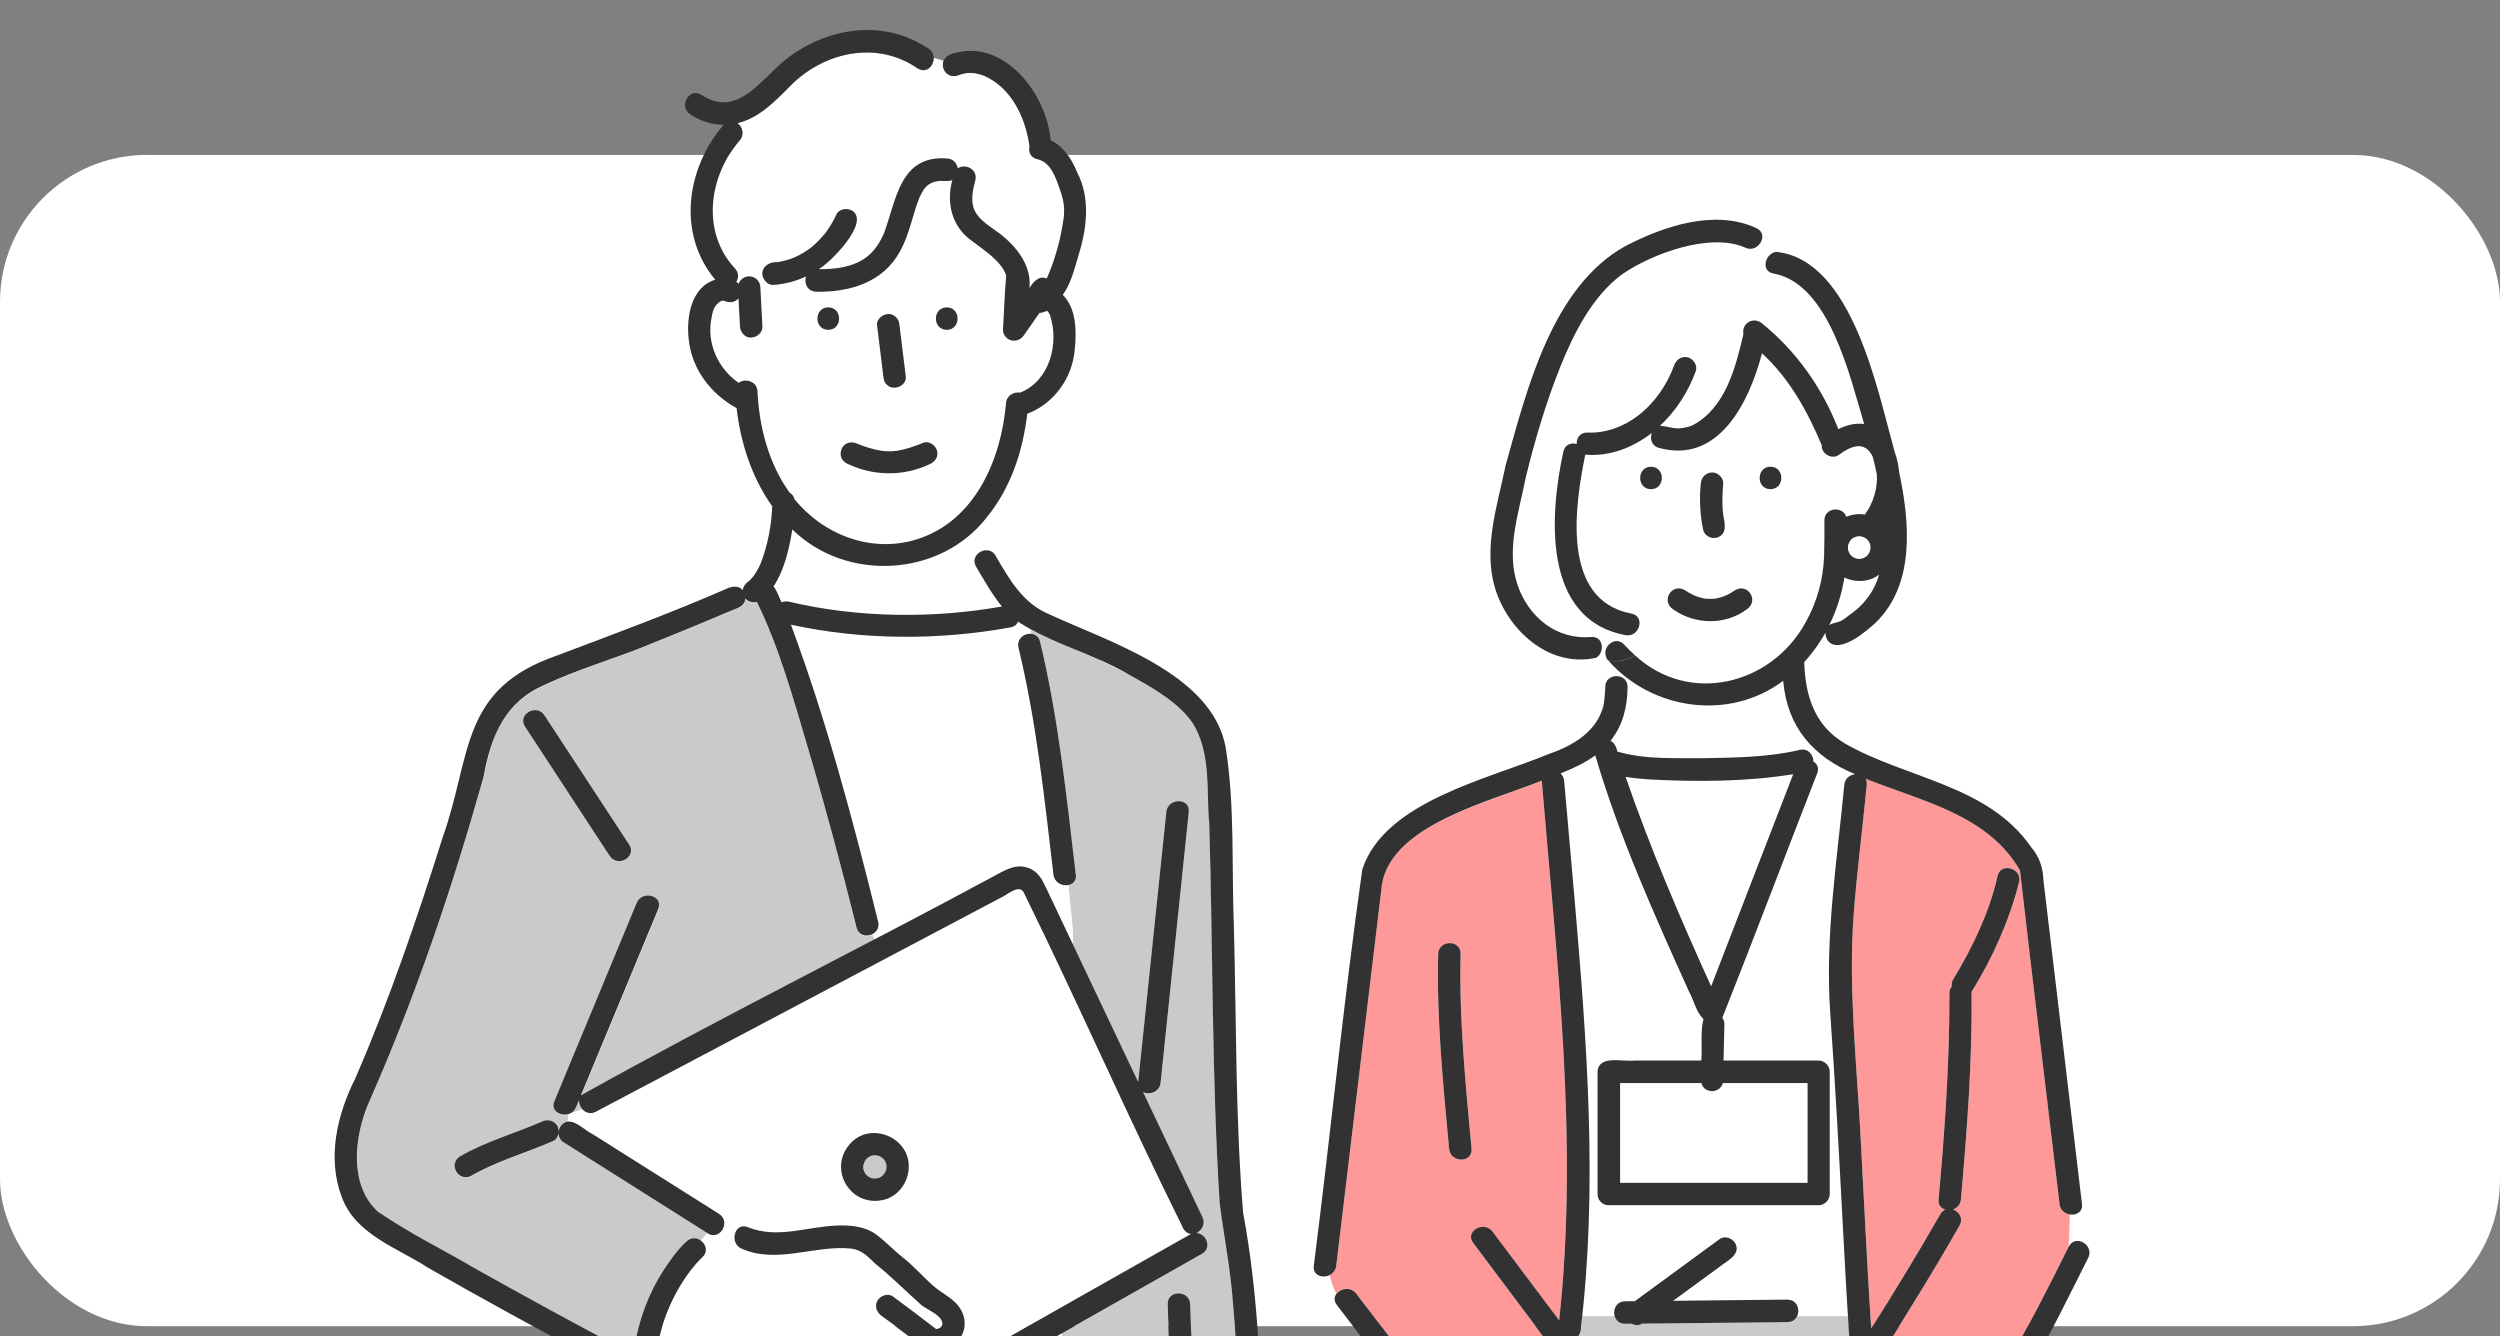 <?xml version="1.0" encoding="UTF-8"?><svg id="_レイヤー_2" xmlns="http://www.w3.org/2000/svg" xmlns:xlink="http://www.w3.org/1999/xlink" viewBox="0 0 254 135.74"><rect x="0" y="0" width="254" height="135.74" fill="#808080" stroke="none"/><defs><style>.cls-1{fill:#cacaca;}.cls-2{fill:#fff;}.cls-3{fill:none;}.cls-4{fill:#f99;}.cls-5{clip-path:url(#clippath);}.cls-6{fill:#323232;}</style><clipPath id="clippath"><rect class="cls-3" x="11.74" width="230.73" height="135.74"/></clipPath></defs><g id="_レイヤー_1-2"><rect class="cls-2" y="15.74" width="254" height="119" rx="14.93" ry="14.93"/><g class="cls-5"><path class="cls-2" d="M173.95,110.88c-.5.02-.95-.36-1.09-.83h-8.26v10.14h19.05v-10.14h-8.61c-.14.48-.56.81-1.09.83Z"/><path class="cls-2" d="M173.85,100.21c2.78-7.18,5.56-14.37,8.34-21.55-5.63.83-11.38.92-17.03.27,2.5,7.25,5.52,14.31,8.69,21.28Z"/><path class="cls-2" d="M189.61,58.97c-.77.14-1.55.03-2.22-.3-.26,1.67-.78,3.32-1.54,4.85.11-.08.25-.15.42-.19.85-.21.91-.3,1.57-.8,1.48-.99,2.6-2.41,3.07-4.15-.38.29-.82.5-1.3.59Z"/><path class="cls-1" d="M163.41,67.11c-.1-.11-.17-.23-.22-.34,0,.1,0,.2,0,.3.07.01.15.03.22.05Z"/><path class="cls-2" d="M190.69,48.21c-.12-.59-.26-1.17-.4-1.75-.8-1.79-2.27-1.15-3.5-.22-.71.48-1.78-.18-1.7-1.01-1.46-3.47-3.27-6.75-6.07-9.34-1.32,5.05-4.44,11.29-10.48,9.61-.76-.21-.93-.94-.71-1.52-1.89,1.47-4.25,2.43-6.77,2.21-1.06,5.24-2.48,14.77,4.69,16.15,1.44.27.83,2.46-.61,2.19-8.49-1.59-7.71-12.28-6.31-18.66.16-.73.8-.93,1.35-.76-.03-.59.33-1.19,1.09-1.16,1.86.07,3.63-.57,5.14-1.72,1.69-1.29,2.96-3.14,3.68-5.13.21-.58.77-.97,1.4-.79.56.15,1,.82.79,1.4-.75,2.07-2.01,4.04-3.64,5.56.81.01,1.41.37,2.31.21-.11.02-.09.02.05,0,.34-.06.65-.14.97-.28,3.33-1.76,4.37-5.85,5.15-9.26-.22-1.13,1.09-1.81,1.92-1.06,3.48,2.82,6.11,6.56,7.72,10.72.84-.41,1.74-.65,2.63-.52-1.45-4.77-3.52-14.23-9.2-15.29-1.33-.2-.91-2.07.29-2.2-.45-.52-.93-.96-1.49-1.26-.17.64-.9,1.2-1.69.83-3.57-1.59-9.52.62-12.56,2.74-3.03,2.26-4.89,6-6.26,9.43-1.45,3.61-2.57,7.43-3.49,11.21-.68,3.58-2.05,7.35-.81,10.94,1.12,3.24,3.95,5.55,7.46,5.24,1.26-.11,1.42,1.57.51,2.11.35.09.69.17,1.02.24,0-.1,0-.2,0-.3-.46-1.04.93-2.26,1.82-1.28.35.38.72.74,1.11,1.08.04-.02.07-.04.11-.06-.04.02-.07.04-.11.06,5.48,5.09,13.83,3.04,17.32-3.3,1.18-2.07,1.82-4.43,1.9-6.81.04-1.2.02-2.4.03-3.6,0-1.33,1.88-1.45,2.22-.36.59-.25,1.26-.33,1.89-.22.85-1.16,1.31-2.62,1.22-4.07ZM172.8,49.13c.08-1.5,2.24-1.5,2.28,0-.08,1.06-.13,2.12,0,3.17.17.84.44,1.98-.64,2.31-.55.18-1.29-.21-1.4-.79-.33-1.54-.4-3.12-.24-4.69ZM167.74,49.7c-1.47,0-1.46-2.28,0-2.28s1.46,2.28,0,2.28ZM177.48,61.9c-2.2,1.63-5.26,1.58-7.48,0-1.25-.82-.17-2.69,1.15-1.97.33.22.67.41,1.03.57.36.15.74.25,1.12.32,0,0,.04,0,.1,0,.29.02.57.02.86-.01.02,0,.04,0,.08-.01.31-.07.61-.14.91-.26.38-.17.74-.38,1.08-.61,1.31-.7,2.42,1.11,1.15,1.97ZM179.88,49.7c-1.47,0-1.46-2.28,0-2.28s1.46,2.28,0,2.28Z"/><path class="cls-2" d="M184.28,76.04c-1.97-1.81-2.8-4.3-3.1-6.86-5.47,4.1-13.29,3-17.77-2.06-.07-.01-.15-.03-.22-.05,0,.77-.01,1.61-.05,2.46.28-1.18,2.25-1.08,2.24.28-.01,2-.49,3.92-1.74,5.49.4.13.61.64.71,1.08,2.87.84,5.94.64,8.9.67,3.17-.06,6.51-.1,9.61-.84.56-.14.99.13,1.22.52l.69-.28c-.16-.13-.33-.26-.49-.4Z"/><path class="cls-2" d="M188.49,78.66c-1.34-.6-2.61-1.32-3.72-2.22l-.69.28c.12.2.19.44.19.68.37.23.59.64.38,1.18-3.23,8.27-6.36,16.59-9.64,24.84.14.19.22.42.21.65-.03,1.23-.06,2.47-.09,3.7h9.65c.62,0,1.14.52,1.14,1.14v12.42c0,.62-.52,1.14-1.14,1.14h-21.32c-.34,0-.59-.12-.77-.31,0,0-.01-.01-.02-.02-.01-.01-.02-.02-.04-.04-.18-.18-.3-.44-.3-.77v-12.42c.1-1.76,2.57-.97,3.76-1.14,2.26,0,4.52,0,6.78,0,.12-1.39-.11-2.87.22-4.21-.02-.02-.03-.04-.05-.06-.72-.68-.93-1.85-1.41-2.72-3.52-7.82-7.11-15.77-9.53-24.01-1.08.78-2.31,1.34-3.53,1.83,2.35,18.02,3.87,36.86,2.19,55.13h3.32c-.19-.66.16-1.5,1.04-1.51.33,0,.67,0,1-.01,2.88-2.11,5.75-4.21,8.63-6.32.5-.37,1.27-.08,1.56.41.63,1.16-.79,1.79-1.53,2.38-1.59,1.16-3.18,2.33-4.77,3.49,3.87-.04,7.75-.08,11.62-.12.98-.01,1.3,1,.97,1.68h5.18c-.64-10.27-1.07-20.56-1.81-30.82-.54-7.75.7-15.46,1.43-23.16.06-.66.58-1.02,1.1-1.08Z"/><path class="cls-1" d="M174.55,150.42c1.99-.61,4.3-.51,6.03-1.75,1.12-.92,2.14-1.96,3.14-3.02.24-.26.52-.36.79-.35.05-.15.11-.3.17-.46-.71-.5-1.84-1.14-1.25-2.16.32-.55,1.16-.78,1.66-.33.04-.17.11-.34.24-.5,1.15-1.45,2.22-2.97,3.25-4.51-.35-.16-.62-.48-.66-.97-.06-.88-.11-1.77-.16-2.65h-5.18c-.53,1.01-2.09.47-3.05.62-4.23.04-8.47.09-12.7.13-.31.21-.72.18-1.05.01-.71.06-1.55,0-1.72-.76h-3.32c-.14.81.03,2.05-.87,2.39,1.56,2.08,3.11,4.15,4.67,6.23.29.39.27.77.07,1.07.8-.15,1.6.71,1.32,1.49,2.23,2.75,4.56,5.5,7.5,7.51.17-.09.34-.17.52-.26-.37-.58-.26-1.5.6-1.74Z"/><path class="cls-4" d="M163.8,143.95c-.43.09-.9-.02-1.23-.46-.54-.71-1.07-1.43-1.61-2.14-3.76-5.02-7.52-10.03-11.29-15.05-.88-1.17,1.1-2.31,1.97-1.15,2.26,3.01,4.51,6.02,6.77,9.02,1.99-18.26-.26-36.63-1.77-54.84-4.98,2.07-15.18,4.42-16.23,10.51-1.55,12.93-3.09,25.86-4.65,38.79-.05.45-.32.76-.65.93.13.66.36,1.28.65,1.89.41-.56,1.44-.77,2.01-.03,5.15,6.74,10.3,13.48,15.45,20.21.41.54.21,1.07-.22,1.37.3.17.58.35.85.54,3.31-3.2,6.62-6.4,9.93-9.6ZM147.23,116.72c-.61-6.6-1.28-13.16-1.11-19.8.04-1.46,2.31-1.47,2.28,0-.17,6.64.5,13.2,1.11,19.8.14,1.46-2.14,1.45-2.28,0Z"/><path class="cls-4" d="M209.25,122.33c-1.33-11.3-2.72-22.6-4.02-33.9-3.29-5.69-10.02-7.03-15.7-9.32.1.17.15.37.13.63-.42,4.41-1,8.81-1.33,13.23-.54,7.37.28,14.69.68,22.05.36,6.66.67,13.32,1.1,19.97,2.42-3.84,4.77-7.69,7.02-11.62.13-.23.31-.39.51-.47-.41-.12-.73-.47-.68-1.04.63-6.95,1.12-13.95,1.1-20.93,0-.29.09-.53.24-.7-.04-.23,0-.48.15-.74,1.95-3.21,3.69-6.79,4.5-10.48.32-1.43,2.51-.82,2.19.61-1,3.93-2.69,7.71-4.83,11.15.08,7.03-.46,14.09-1.08,21.09-.05.54-.4.88-.81,1.02.62.21,1.09.9.67,1.63-1.41,2.47-2.88,4.92-4.36,7.35-2.48,4.01-4.94,8.1-7.94,11.74,3.06,2.36,5.87,5.03,9,7.3,5.76-7.52,10.21-15.75,14.4-24.26l.11-3.25c-.5-.08-.97-.44-1.05-1.06Z"/><path class="cls-6" d="M210.19,126.64s0,0,0,0l-.11,3.33.11-3.33c-4.19,8.5-8.64,16.73-14.4,24.26-3.13-2.27-5.94-4.94-9-7.3,3-3.64,5.47-7.73,7.94-11.74,1.49-2.43,2.95-4.87,4.36-7.35.42-.73-.06-1.42-.67-1.63.41-.14.76-.48.81-1.02.62-7,1.16-14.06,1.08-21.09,2.14-3.44,3.83-7.22,4.83-11.15.32-1.43-1.88-2.04-2.19-.61-.82,3.69-2.55,7.27-4.5,10.48-.16.26-.19.51-.15.74-.15.18-.24.41-.24.7.02,6.98-.47,13.98-1.1,20.93-.05.57.26.91.68,1.04-.19.08-.37.24-.51.47-2.25,3.93-4.6,7.79-7.02,11.62-.43-6.65-.74-13.31-1.1-19.97-.4-7.36-1.22-14.68-.68-22.05.33-4.42.91-8.82,1.33-13.23.02-.26-.03-.46-.13-.63,5.67,2.29,12.41,3.63,15.7,9.32,1.29,11.31,2.69,22.6,4.02,33.9.07.63.55.98,1.05,1.06l.11-3.4-.11,3.4c.64.11,1.33-.25,1.23-1.06-1.31-10.98-2.61-21.95-3.92-32.93-.04-1.23-.41-2.36-1.23-3.31-4.39-6.35-12.65-6.96-18.92-10.54-3.1-1.82-4.04-4.83-4.15-8.28.34-.37.66-.76.96-1.16-.51.24-1.01.4-1.35.4.34,0,.84-.16,1.35-.4.44-.58.84-1.2,1.2-1.84-.02.31.09.64.29.89.06-.06.13-.11.19-.17-.06.06-.13.11-.19.17,1.17,1.28,3.86-1.02,4.81-1.9,4.05-3.94,3.45-10.25,2.38-15.31-.06-.69-.21-1.4-.46-2.06-1.73-6.2-4.28-19.47-12-20.3,1.22,1.42,2.21,3.31,3.93,3.74-1.72-.43-2.71-2.32-3.93-3.74-1.2.13-1.62,2-.29,2.2,5.68,1.05,7.75,10.51,9.2,15.29-.89-.13-1.79.11-2.63.52-1.61-4.17-4.25-7.9-7.72-10.72-.85-.75-2.12-.09-1.92,1.06-.79,3.41-1.83,7.5-5.15,9.26-.32.14-.63.22-.97.28-.14.02-.15.02-.05,0-.89.16-1.5-.2-2.31-.21,1.63-1.52,2.89-3.49,3.64-5.56.21-.58-.24-1.25-.79-1.4-.63-.17-1.19.21-1.4.79-.72,1.99-1.99,3.84-3.68,5.13-1.51,1.15-3.28,1.79-5.14,1.72-.76-.03-1.12.57-1.09,1.16-.55-.16-1.19.04-1.35.76-1.4,6.38-2.18,17.07,6.31,18.66,1.43.27,2.05-1.93.6-2.19-7.18-1.37-5.75-10.91-4.69-16.15,2.52.22,4.88-.74,6.77-2.21-.22.57-.05,1.3.71,1.52,6.04,1.68,9.16-4.56,10.48-9.61,2.8,2.59,4.6,5.87,6.07,9.34-.08.83,1,1.49,1.7,1.01,1.23-.92,2.7-1.56,3.5.22.14.58.28,1.16.4,1.75.08,1.45-.37,2.9-1.22,4.07-.63-.11-1.29-.02-1.89.22-.34-1.09-2.21-.97-2.22.36,0,1.2.01,2.4-.03,3.6-.08,2.38-.72,4.74-1.9,6.81-3.48,6.34-11.84,8.39-17.32,3.3-1,.63-1.86.68-2.71.54,4.48,5.06,12.3,6.16,17.77,2.06.41,4.67,3.01,7.71,7.31,9.49-.52.06-1.04.41-1.1,1.08-.73,7.69-1.97,15.41-1.43,23.16.49,6.96.88,13.93,1.24,20.9.22,4.19.45,8.39.73,12.58.03.48.31.8.66.97-1.03,1.54-2.1,3.06-3.25,4.51-.13.16-.2.33-.24.5-1.28-.92-2.58,1-1.26,1.89,3.51,2.43,6.56,5.43,9.95,8.01.16-.25.33-.5.51-.77-.18.27-.35.52-.51.77.51.39,1.02.76,1.55,1.13.7.48,1.77-.17,1.71-1,.72-.17,1.09-1.11,1.58-1.62-.15-.52-.33-1.04-.54-1.56.21.52.38,1.04.54,1.56,5.63-6.95,9.55-15.02,13.54-22.97.66-1.3-1.3-2.46-1.97-1.15ZM187.77,55.48c0-.06.03-.11.03-.1.02-.07.04-.13.06-.2.04-.08.08-.15.13-.22-.01,0-.01.01-.03.02.01,0,.02-.02.03-.03.02-.03.09-.13.08-.09.05-.06.08-.1.15-.15.08-.05.18-.09.26-.14.09-.03.16-.05.27-.07.13,0,.19-.01.3,0,.1.02.2.05.3.08.09.04.17.09.25.14.07.07.14.13.2.2.06.08.1.16.15.25.03.09.05.18.08.27,0-.02,0-.04,0-.07,0,.03,0,.06,0,.09.01.03.02.11,0,.1,0,.02,0,.04,0,.06,0,.04,0,.09,0,.13-.03.11-.04.22-.08.32-.05.09-.1.17-.15.26-.05.06-.11.12-.17.17.02-.01.03-.02.06-.04-.04.02-.08.06-.12.08-.07.05-.14.09-.22.13-.09.03-.17.05-.26.07.02,0,.03,0,.06,0-.03,0-.06,0-.09,0-.04,0-.06,0-.08,0-.08,0-.17,0-.25,0-.08-.02-.17-.04-.25-.07.01,0,.02.01.04.02-.02-.01-.04-.02-.05-.03-.03,0-.14-.05-.1-.05-.06-.03-.12-.06-.17-.1-.05-.05-.1-.1-.14-.15.05.1-.05-.03-.07-.07-.01,0-.02-.02-.03-.03.01,0,.02.02.03.02-.04-.06-.08-.12-.11-.19,0,0,0,0,0,0,0,.02,0,.03.01.06,0-.03-.02-.07-.03-.1,0-.02-.01-.03-.02-.05-.03-.08-.05-.16-.07-.24,0-.09,0-.19,0-.28,0,.02,0,.03-.01.05,0-.03.01-.06.02-.09ZM187.39,58.67c1.08.54,2.55.49,3.52-.29-.47,1.73-1.6,3.16-3.07,4.15-.65.5-.72.59-1.57.8-.17.04-.3.11-.42.19.76-1.53,1.28-3.18,1.54-4.85Z"/><path class="cls-6" d="M165.01,65.49c-.89-.98-2.28.24-1.82,1.28,0-.09,0-.18,0-.26,0,.09,0,.18,0,.26.05.12.12.24.22.34.85.14,1.7.09,2.71-.54-.39-.34-.76-.7-1.11-1.08Z"/><path class="cls-6" d="M181.61,132.04c-3.87.04-7.75.08-11.62.12,1.59-1.16,3.18-2.33,4.77-3.49.74-.59,2.16-1.22,1.53-2.38-.29-.49-1.06-.77-1.56-.41-2.88,2.11-5.75,4.21-8.63,6.32-.33,0-.67,0-1,.01-1.46.02-1.47,2.29,0,2.28.23,0,.45,0,.68,0,.33.17.74.2,1.05-.01,4.93-.05,9.85-.1,14.78-.15,1.46-.02,1.47-2.29,0-2.28Z"/><path class="cls-6" d="M163.1,69.81c0,.18,0,.36-.02.54.02-.27.04-.55.05-.82-.02.09-.03.18-.03.28Z"/><path class="cls-6" d="M193.3,152.99c-.98,1.48-1.83,2.64-3.56,3.79,1.73-1.15,2.58-2.31,3.56-3.79-.28-.5-.87-.8-1.49-.38-3.31,2.2-2.55,6.45-3.68,9.75-.46,1.22-1.18,2.34-1.89,3.43-1.38,2.12-2.65,4.34-4.15,6.39-.56.77-1.51,2.32-2.53,2.53-.54.15-.47-.39-.6-.82,1.02-1.2,2.06-2.38,3.13-3.54.62-.68,1.74-1.62.85-2.55-.42-.42-1.19-.46-1.61,0-.92,1-1.83,2.01-2.72,3.03-.85.89-1.53,2.24-2.76,2.6-.03,0-.07.02-.1.02-.01,0-.02,0-.04,0-.02,0-.07,0-.12-.01,1.68-1.99,3.14-4.14,4.6-6.3.56-.88,1.66-1.97.43-2.82-.55-.32-1.22-.11-1.56.41-1.34,2.04-2.71,4.05-4.18,6,.01-.02.02-.03.05-.06-.5.63-.98,1.27-1.58,1.8-.02,0-.03.02-.05.03-.02,0-.03,0-.07.01.12-.02-.16,0-.21,0-.02,0-.04-.02-.05-.03.12.08-.01,0-.07-.05,0,0,0,0-.01-.02-.02-.04-.04-.07-.06-.11-.05-.1-.12-.18-.2-.26,1.71-2.44,3.42-4.89,5.13-7.33.84-1.2-1.13-2.34-1.97-1.15-2.12,3.03-4.15,6.14-6.37,9.1-.22.29-.43.66-.7.39-.29-.29-.15-.65,0-.95,2.45-4.54,5.44-10.29,8.09-14.43.71-.79.15-2.05-.96-1.93.57-.45.75-1.42-.08-1.87-4-2.1-7.05-5.49-9.84-8.98.29-.78-.51-1.64-1.32-1.49.19-.3.22-.68-.07-1.07-1.56-2.08-3.11-4.15-4.67-6.23.36-.16.66-.48.72-.96,1.77-14.51.64-29.24-.61-43.75-.35-4.02-.71-8.04-1.06-12.05-.03-.33-.17-.58-.37-.76,1.23-.49,2.45-1.05,3.53-1.83,2.42,8.24,6.01,16.2,9.53,24.01.49.86.7,2.03,1.41,2.72.02.02.03.04.05.06-.34,1.34-.1,2.83-.22,4.21h-6.78c-1.18.16-3.65-.62-3.76,1.14v12.42c0,.33.12.59.3.77.01.01.02.03.04.04,0,0,.01.01.02.02.18.19.44.31.77.31h21.32c.62,0,1.14-.52,1.14-1.14v-12.42c0-.62-.52-1.14-1.14-1.14h-9.65c.03-1.23.06-2.47.09-3.7,0-.23-.08-.46-.21-.65,3.28-8.25,6.41-16.57,9.64-24.84.21-.54-.01-.96-.38-1.18,0-.68-.55-1.4-1.41-1.19-3.1.74-6.44.78-9.61.84-2.96-.03-6.03.17-8.9-.67-.1-.43-.31-.94-.71-1.08,1.26-1.57,1.73-3.49,1.74-5.49,0-1.36-1.96-1.46-2.24-.28-.08,1.52-.25,3.21-.71,4.56.36-1.08.54-2.33.64-3.58-.07,3.35-2.81,5.13-5.69,6.11-6.08,2.55-16.67,4.79-18.95,11.72-1.9,13.37-3.22,26.87-4.93,40.29-.12.99.91,1.3,1.63.93-.15-.76-.17-1.54,0-2.37-.17.83-.14,1.62,0,2.37.33-.17.59-.48.65-.93,1.55-12.93,3.09-25.86,4.65-38.79,1.05-6.09,11.24-8.45,16.23-10.51,1.51,18.21,3.76,36.58,1.77,54.84-2.26-3.01-4.51-6.02-6.77-9.02-.87-1.16-2.85-.02-1.97,1.15,3.76,5.02,7.52,10.03,11.29,15.05.54.71,1.07,1.43,1.61,2.14.32.43.8.54,1.23.46-3.39,3.27-6.77,6.55-10.16,9.82-1.05,1.02.56,2.63,1.61,1.61l.98-.95c0,.3.11.61.32.86,2.45,2.85,5.28,5.36,8.39,7.48-.27.36-.32.84-.09,1.27.84,1.58,1.7,3.15,2.54,4.73.08.15.2.27.34.36-.38.73-.81,1.44-1.17,2.17-1.32,3.25,2.52,5.89,4.67,2.7.55.59,1.36.83,2.16.75.91.98,2.43,1.27,3.64.66,1.33,2.76,4.41,1.46,5.88-.57,2.05,1.33,4.74-.59,4.03-2.97,1.08-.09,2.59-.19,2.9-1.47.21-1.31-.55-2.66-1.67-3.33.97-1.49,1.87-3.02,2.38-4.71.72-2.38.1-6.17,2.43-7.78.59-.41.61-1.09.34-1.58ZM175.04,110.04h8.61v10.14h-19.05v-10.14h8.26c.31,1.11,1.87,1.08,2.18,0ZM167.52,79.19c4.88.25,9.82.25,14.67-.53-2.78,7.18-5.56,14.37-8.34,21.55-3.17-6.98-6.19-14.04-8.69-21.28.78.13,1.59.2,2.36.26ZM167.47,164.11c.9-.13,1.43-1.51.43-2.12-3.67-2.24-6.94-5.04-9.74-8.3-.2-.24-.51-.34-.81-.33,2.34-2.26,4.68-4.52,7.02-6.79,2.88,3.62,6.11,7.09,10.25,9.28.23.12.45.16.66.14-2.55,3.32-4.23,7.27-6.32,10.89-.5-.92-.99-1.85-1.49-2.77ZM173.31,172.49s0,0,0,0c.04-.01.06,0,0,0ZM184.74,172.67s-.02.08-.03.12c-.01.02-.03.05-.04.07-.01.01-.02.02-.04.04-.02.01-.05.03-.07.04-.04.01-.08.02-.12.03-.05,0-.1,0-.14,0,0,0,0,0,0,0,.14-.2.28-.39.41-.59,0,0,0,0,0,0,.01.05.03.09.04.14,0,.05,0,.1,0,.14ZM186.48,169.63c.14-.22.28-.44.42-.66.06.03.12.07.18.11.09.07.16.16.24.24.04.07.08.14.12.21-.32.03-.64.06-.96.09Z"/><path class="cls-6" d="M178.47,23.19c-4.21-1.98-9.44-.21-13.31,1.8-7.47,4.12-10.03,14.58-12.18,22.26-.83,4.05-2.28,8.28-1.12,12.39,1.29,4.39,5.54,8.25,10.31,7.19-.63-.16-1.28-.32-2.01-.32.73,0,1.38.16,2.01.32.91-.55.75-2.22-.51-2.11-3.51.3-6.33-2-7.46-5.24-1.24-3.6.12-7.36.81-10.94.92-3.78,2.05-7.6,3.49-11.21,1.37-3.42,3.24-7.17,6.26-9.43,3.04-2.12,9-4.32,12.56-2.74.79.37,1.52-.19,1.69-.83-.61-.33-1.31-.48-2.17-.3.86-.17,1.56-.02,2.17.3.12-.43-.01-.89-.54-1.14Z"/><path class="cls-6" d="M179.88,47.42c-1.46,0-1.47,2.28,0,2.28s1.47-2.28,0-2.28Z"/><path class="cls-6" d="M167.74,47.42c-1.46,0-1.47,2.28,0,2.28s1.47-2.28,0-2.28Z"/><path class="cls-6" d="M172.17,60.51c-.36-.16-.7-.36-1.03-.57-1.31-.72-2.41,1.15-1.15,1.97,2.22,1.57,5.28,1.63,7.48,0,1.27-.85.16-2.67-1.15-1.97-.34.23-.7.45-1.08.61-.3.12-.6.19-.91.26-.04,0-.07.01-.08.01-.28.03-.57.03-.86.01-.06,0-.09,0-.1,0-.38-.06-.76-.17-1.12-.32Z"/><path class="cls-6" d="M173.94,48c-.65.03-1.09.5-1.14,1.14-.16,1.57-.08,3.15.24,4.69.11.59.85.97,1.4.79,1.08-.33.81-1.46.64-2.31-.14-1.05-.09-2.12,0-3.17.04-.6-.56-1.16-1.14-1.14Z"/><path class="cls-6" d="M146.12,96.92c-.17,6.64.5,13.2,1.11,19.8.13,1.45,2.41,1.46,2.28,0-.61-6.6-1.28-13.16-1.11-19.8.04-1.47-2.24-1.46-2.28,0Z"/><path class="cls-2" d="M190.03,55.39s0,.05,0,.07c0,0,0,.01,0,.02,0-.03,0-.06,0-.09Z"/><path class="cls-2" d="M188.53,56.72s-.02-.01-.04-.02c0,0-.01,0-.02,0,.02,0,.04.02.05.03Z"/><path class="cls-2" d="M190.04,55.5s0-.02,0-.03c0,.03,0,.07,0,.1,0,0,.01-.02,0-.07Z"/><path class="cls-2" d="M188.42,56.67s.04.01.05.02c-.03-.02-.06-.04-.1-.05-.02,0,0,.02.05.04Z"/><path class="cls-2" d="M189.69,56.48s-.04.02-.06.04c-.01,0-.02.02-.03.03.03-.02.06-.04.1-.06Z"/><path class="cls-2" d="M189.6,56.54s-.02.01-.03.02c0,0,.02,0,.03-.02Z"/><path class="cls-2" d="M187.96,56.29s.02.02.03.03c0,0,0,0,0,0-.01,0-.01-.01-.03-.02Z"/><path class="cls-2" d="M187.89,56.18s0-.04-.01-.06c0-.01-.01-.03-.02-.04.01.03.02.07.03.1Z"/><path class="cls-2" d="M187.86,56.08s0-.03-.02-.05c0,.01,0,.03.02.05Z"/><path class="cls-2" d="M188.03,56.38c.04.06.06.05.03,0-.02-.02-.05-.05-.07-.07.01.02.03.04.04.06Z"/><path class="cls-2" d="M189.06,56.77s.06,0,.09,0c-.03,0-.04,0-.06,0-.01,0-.02,0-.03,0Z"/><path class="cls-2" d="M188.99,56.77s.04,0,.08,0c-.03,0-.05,0-.08,0Z"/><path class="cls-2" d="M187.77,55.48s0,.06-.02.09c0-.02,0-.04.01-.05,0,0,0,0,0,0,0-.01,0-.02,0-.03Z"/><path class="cls-2" d="M187.96,54.99s.02-.01.03-.02c0,0,0,0,0,0-.01,0-.02.02-.03.03Z"/><path class="cls-2" d="M188.16,54.77s-.06.06-.09.1c0,.01-.03.05-.09.1-.05.07-.09.15-.13.22-.02.06-.04.13-.06.2,0,.01,0,.05-.03.13,0,.09,0,.19,0,.28.02.08.04.16.07.24,0-.04,0-.02.03.09,0,0,0,0,0,0,.03.07.07.13.11.19.03.03.06.05.07.07.05.05.1.11.14.15.05.04.11.07.17.1.02,0,.06.02.11.06.08.03.16.05.25.07.08,0,.17,0,.25,0-.03,0,0-.01.11-.01.09-.02.17-.05.26-.07.08-.04.15-.08.22-.13-.04.02-.03.01.06-.04.06-.05.12-.11.17-.17.05-.09.1-.17.15-.26.04-.1.05-.21.08-.32,0-.04,0-.09,0-.13,0-.02,0-.04,0-.06,0,0-.01-.05-.01-.12-.02-.09-.05-.18-.08-.27-.04-.09-.09-.17-.15-.25-.07-.07-.13-.14-.2-.2-.08-.05-.16-.1-.25-.14-.1-.03-.2-.06-.3-.08-.11,0-.17,0-.3,0-.11.02-.18.04-.27.07-.08.05-.18.09-.26.14-.02.02-.05.04-.06.05Z"/><path class="cls-2" d="M188.01,54.92s-.01.02-.02.03c.03-.03.06-.05.08-.09,0-.02-.03,0-.06.05Z"/><path class="cls-2" d="M187.8,55.38s-.02.04-.03.1c0-.03.02-.06.03-.1Z"/><path class="cls-6" d="M187.99,56.31s0,0,0,0c.02.02.05.04.07.07-.01-.02-.04-.04-.07-.07Z"/><path class="cls-6" d="M188.99,56.77s.05,0,.08,0c.01,0,.02,0,.03,0-.11,0-.14,0-.11.01Z"/><path class="cls-6" d="M188.47,56.69s.01,0,.02,0c-.06-.04-.1-.06-.11-.06.03.02.07.04.1.05Z"/><path class="cls-6" d="M190.04,55.58s0-.07,0-.1c0,0,0-.01,0-.02,0,.07,0,.11.01.12Z"/><path class="cls-6" d="M187.84,56.03s0,.03.02.05c0,.01,0,.03.02.04-.03-.11-.04-.13-.03-.09Z"/><path class="cls-6" d="M189.57,56.56s.04-.03.06-.04c-.09.06-.1.06-.06.04Z"/><path class="cls-6" d="M188.08,54.87s-.06.06-.08.09c0,0,0,0,0,0,.06-.05.09-.08.09-.1Z"/><path class="cls-6" d="M187.8,55.38s-.03.09-.03.13c0,0,0,0,0,0,.02-.08.03-.12.03-.13Z"/><path class="cls-6" d="M153.24,151.64c-5.15-6.74-10.3-13.48-15.45-20.21-.57-.74-1.59-.53-2.01.03.93,1.88,2.54,3.5,3.89,4.85-1.35-1.35-2.96-2.97-3.89-4.85-.23.3-.27.71.04,1.12,3.36,4.4,6.72,8.79,10.08,13.19.17-.39.36-.76.59-1.12-.24.36-.43.73-.59,1.12,1.79,2.34,3.58,4.68,5.37,7.02.88,1.15,2.86.02,1.97-1.15Z"/><path class="cls-1" d="M87.72,118.72c.02.09.04.18.07.26,0-.04,0-.04.03.08.03.07.07.13.12.2.04.03.06.05.07.07.05.06.1.11.15.16.06.05.13.08.2.11.02,0,.05.02.1.05.08.03.17.05.26.07.09,0,.18.01.27,0-.04,0-.01-.02.1-.01.09-.02.18-.05.26-.07.08-.04.16-.09.24-.14-.04.03-.05.02.05-.04.06-.05.12-.11.18-.18.06-.09.11-.18.16-.27.05-.1.06-.22.09-.33,0-.04,0-.09,0-.13,0-.02,0-.05,0-.07,0,0-.01-.04-.01-.12-.02-.09-.05-.19-.08-.28-.05-.09-.09-.18-.15-.26-.07-.07-.14-.14-.21-.21,0,0,0,0,0,0-.08-.06-.17-.1-.26-.15-.1-.03-.2-.06-.31-.09-.11,0-.17,0-.31,0-.12.02-.19.04-.29.07-.08.06-.18.1-.26.15-.07.05-.11.09-.16.16,0,.01-.03.05-.09.09-.05.07-.09.15-.13.23-.02.07-.04.14-.06.21,0,0,0,.04-.03.13h0c0,.1,0,.19,0,.29Z"/><path class="cls-1" d="M87.84,119.12s0-.03-.01-.05c0-.02-.01-.03-.02-.05.01.03.03.07.03.1Z"/><path class="cls-1" d="M88.39,119.64s.04.01.06.02c-.03-.02-.06-.04-.09-.05-.03,0-.03.01.03.03Z"/><path class="cls-1" d="M87.92,119.24s.02.02.03.03c0,0,0,0,0,0,0,0-.01-.01-.03-.02Z"/><path class="cls-1" d="M87.98,119.32c.04.06.06.05.03,0-.02-.02-.04-.05-.07-.07.01.02.03.04.04.06Z"/><path class="cls-1" d="M106.39,31.57s.01,0,.02,0c-.01,0-.02,0-.03,0,0,0,0,0,0,0Z"/><path class="cls-1" d="M106.36,31.56s0,0,0,0c0,0,.02,0,.02,0,0,0,0,0,0,0,0,0,0,0,0,0,0,0-.02,0-.02,0Z"/><path class="cls-1" d="M88.49,119.68s-.02-.01-.03-.02c0,0,0,0-.01,0,.01,0,.03.02.04.03Z"/><path class="cls-1" d="M77.26,57.27c-.03.07-.03.08,0,0,0,0,0,0,0,0Z"/><path class="cls-1" d="M87.75,118.3s0,.02-.02.05c0-.02.01-.04.02-.05Z"/><path class="cls-1" d="M89.04,119.73s.07-.01.11,0c-.03,0-.04,0-.06,0-.02,0-.03,0-.05,0Z"/><path class="cls-1" d="M90.07,118.42s0-.02,0-.03c0,.03,0,.06,0,.1,0,0,.01-.02,0-.07Z"/><path class="cls-1" d="M90.05,118.3s0,.05,0,.07c0,0,0,.01,0,.02,0-.03,0-.06,0-.09Z"/><path class="cls-1" d="M89.7,119.43s-.04.02-.06.04c-.01.01-.03.02-.04.03.03-.02.07-.05.1-.07Z"/><path class="cls-1" d="M87.72,118.39s0,.06-.02.09c0-.02,0-.03.01-.05,0-.01,0-.03,0-.04Z"/><path class="cls-1" d="M87.97,117.82s-.01.02-.02.03c.03-.03.06-.05.08-.09,0-.02-.03,0-.06.05Z"/><path class="cls-2" d="M84.63,56.48c-1.58-.67-2.95-1.59-4.14-2.69-.32,2.01-.77,4.07-1.91,5.79.38.46.55,1.09.82,1.62.21-.1.46-.14.75-.07,6.97,1.64,14.59,1.73,21.64.49-1.02-1.23-1.81-2.68-2.62-4.03-.78-1.33,1.35-2.43,2.02-1.05l-.92-4.02c-3.73,4.67-10.15,6.3-15.65,3.97Z"/><path class="cls-2" d="M106.81,32.44c-.04-.15-.1-.32-.14-.46-.05-.09-.11-.21-.17-.29,0,0-.07-.06-.1-.1,0,0,0,0,0,0-.01,0-.03,0-.04,0-.03,0-.33.13-.23.08-.17.08-.35.11-.52.12-.53.76-1.06,1.51-1.58,2.27-.3.43-.76.64-1.29.52-.47-.11-.86-.62-.84-1.1.13-1.82.15-3.66.33-5.48-.48-1.51-2.37-2.65-3.48-3.52-2.03-1.41-2.64-3.87-1.99-6.19-.43.2-1.07.01-1.53.12-.19.03-.37.08-.55.15,0,0,0,0,0,0-.13.07-.25.14-.38.22-.14.11-.25.25-.37.37-.21.3-.38.62-.53.95-.7,1.81-1.02,3.77-1.98,5.48-1.73,3.14-5.1,4.12-8.49,4.06-.9-.02-1.25-.89-1.04-1.55-1.02.48-2.13.78-3.3.86-.24.02-.46-.06-.64-.2-.26.17-.49.37-.69.59.07,1.28.13,2.57.2,3.85.03.64-.55,1.11-1.14,1.14-.64.03-1.11-.54-1.14-1.14-.05-.95-.1-1.9-.15-2.85-.36.43-.94.47-1.45.26-.28-.12-.66.23-.83.44-.29.36-.37.8-.45,1.24-.55,2.58.63,5.2,2.75,6.65.63-.49,1.86-.2,1.91.86.18,3.64,1.12,7.31,3.27,10.3.23.13.41.34.48.64,3,3.69,7.91,5.55,12.52,4.07,5.87-1.88,8.5-8.13,8.98-13.81.07-.81.82-1.17,1.44-1.07,2.87-1.15,3.86-4.62,3.16-7.45ZM90.26,31.9c.63-.01,1.12.53,1.14,1.14.21,1.74.43,3.49.64,5.23.08.98-1.31,1.51-1.94.8-.23-.23-.29-.49-.33-.8-.21-1.74-.43-3.49-.64-5.23-.08-.63.58-1.11,1.14-1.14ZM84.15,33.51c-1.47,0-1.46-2.28,0-2.28s1.46,2.28,0,2.28ZM94.41,47.18c-2.6,1.22-5.57,1.2-8.18,0-1.43-.5-.84-2.56.61-2.19.89.35,1.8.68,2.75.82.53.06,1.04.06,1.56,0,.92-.15,1.79-.46,2.66-.81.57-.23,1.25.26,1.4.79.18.64-.23,1.17-.79,1.4ZM96.19,33.51c-1.47,0-1.46-2.28,0-2.28s1.46,2.28,0,2.28Z"/><path class="cls-1" d="M58.53,112.53c-.1.25-.27.43-.46.56l1.07-.38c-.22-.26-.34-.59-.3-.92-.1.25-.2.49-.31.74Z"/><path class="cls-2" d="M120.2,124.82c-5.56-11.22-10.6-22.71-16.12-33.96-.45-1.19-1.79.17-2.5.44-13.68,7.23-27.36,14.46-41.04,21.69-.56.3-1.08.09-1.4-.28l-1.07.38c-.11.07-.22.12-.34.15l-.09.72c.88-.14,1.81.91,2.6,1.28,4.28,2.7,8.56,5.4,12.84,8.1.55.35.63.94.43,1.41l1.15.66c.15-.55.63-.97,1.31-.69,3.02,1.25,6.12-.09,9.21-.17,1.33-.03,2.76.11,3.85.93.96.72,1.79,1.62,2.74,2.36,1.1.86,2.01,1.93,3.05,2.85.95.84,2.18,1.29,2.82,2.46.69,1.26.31,2.6-.61,3.42.61.47,1.21.94,1.82,1.4,7.36-4.23,14.78-8.39,22.16-12.57-.32-.01-.63-.18-.82-.58ZM92.32,118.8c-.25,3.36-4.66,4.39-6.4,1.52-1.63-2.69,1.14-6.12,4.1-5.02,1.43.53,2.44,1.95,2.3,3.5Z"/><path class="cls-1" d="M121.84,125.33l-.09-.17c-.06.04-.11.08-.17.11.09,0,.18.03.26.06Z"/><path class="cls-2" d="M92.65,146.92c4.93-.66,9.87-1.76,14.81-2.4-.16-2.54-.09-5.12-.2-7.66-.02-.54.27-.88.66-1.02v-.4c-2.37,1.34-4.74,2.69-7.11,4.03,4.17,2.55-.37,8.1-3.85,4.92-.1-.07-.2-.14-.31-.21-.75,1.46-2.74,2.03-4.22,1.49.18,1.49-2.31,2.27-3.45,2.22-.16.39-.37.75-.64,1.07l3.21-.74c-.12-.71.46-1.23,1.12-1.29Z"/><path class="cls-1" d="M87.03,94.27c-1.54-6.18-3.19-12.34-5-18.45-1.46-4.91-2.87-10.02-5.13-14.64-.41.13-.9-.03-1.19-.35,0,.76-.7.95-1.28,1.19-3,1.26-6.01,2.51-9.03,3.72-3.32,1.32-6.8,2.34-10.03,3.85-2.06.96-3.68,2.33-4.74,4.38-.82,1.58-1.08,3.32-1.51,5.03-3.16,11.21-6.92,22.34-11.62,33-.84,1.84-1.27,3.75-1.21,5.78.08,4.98,2.66,5.88,6.5,8.02,6.86,3.97,13.83,7.76,20.82,11.49.38.2.55.52.56.84l.67-.13c-.29-.28-.4-.7-.34-1.13.41-2.77,1.42-5.46,2.95-7.82.66-1.02,1.41-2.07,2.32-2.9.47-.43,1.04-.37,1.45-.08l.66-.78c-4.86-3.07-9.71-6.13-14.57-9.2-.41-.26-.56-.65-.52-1.03-.02.37-.2.74-.55.89-2.76,1.2-5.7,2.01-8.31,3.52-1.31.72-2.42-1.18-1.15-1.97,2.62-1.51,5.55-2.32,8.31-3.52.77-.4,1.77.12,1.7,1.05.05-.49.41-.94.87-1.05l.09-.72c-.81.22-1.8-.35-1.4-1.31.34-.83.69-1.66,1.03-2.49,2.44-5.89,4.89-11.78,7.33-17.66.55-1.34,2.76-.75,2.19.61-2.62,6.31-5.24,12.63-7.86,18.94,9.73-5.61,19.96-10.47,29.84-15.87-.08-.16-.16-.33-.22-.51-.59.3-1.41.16-1.61-.66ZM61.96,86.97c-2.87-4.38-5.74-8.77-8.61-13.15-.81-1.23,1.17-2.37,1.97-1.15.36.55.72,1.11,1.09,1.66,2.51,3.83,5.02,7.66,7.53,11.49.81,1.23-1.17,2.37-1.97,1.15Z"/><path class="cls-1" d="M125.28,132.42c-.24-3.41-.92-6.77-1.35-10.15-.91-13.81-.56-27.66-1.2-41.48-.14-2.43-.11-5.19-1.53-7.28-1.44-2.12-4.11-3.61-6.31-4.83-3.24-1.89-6.83-3.01-10.17-4.69.02.14.04.28.06.42.4.04.76.29.88.8,1.87,7.77,2.69,15.74,3.63,23.66.07.6-.28.95-.72,1.05.06,1.96.5,4.04.43,6.05,2.21,4.66,4.43,9.33,6.64,13.99.95-9.15,1.91-18.29,2.86-27.44.15-1.44,2.43-1.46,2.28,0-.12,1.13-.24,2.26-.35,3.38-.84,8.04-1.67,16.08-2.51,24.12-.1.96-1.14,1.28-1.78.97,2.01,4.23,4.02,8.46,6.03,12.7.29.61.02,1.19-.42,1.5l.09.17c.82.27,1.24,1.51.28,2.06-.91.51-1.81,1.03-2.72,1.54-3.83,2.17-7.65,4.34-11.48,6.5v.4c.65-.24,1.57.1,1.61,1.02.24,4.4-.3,8.93,1.24,13.15,1.22,3.73,5.29,5.17,8.69,6.39-.27-7.96-.54-15.92-.82-23.89-.05-1.47,2.23-1.46,2.28,0,.27,7.99.55,15.98.82,23.96l.82-.05c.19-.4.58-.57,1-.61l2.42-.32c.16-7.69,0-15.42-.7-23.08Z"/><path class="cls-2" d="M108.58,89.9c-.63.15-1.46-.2-1.56-1.05-.92-7.72-1.73-15.48-3.55-23.05-.22-.91.6-1.49,1.31-1.41-.02-.14-.04-.28-.06-.42-.44-.24-.87-.5-1.28-.8-.11.28-.35.51-.75.58-7.28,1.33-15.07,1.31-22.32-.27,3.64,9.83,6.34,20.01,8.86,30.17.15.6-.16,1.05-.58,1.27.07.18.14.35.22.51,4.29-2.27,8.57-4.53,12.86-6.8.87-.46,1.72-.8,2.73-.45,1.01.35,1.41,1.16,1.83,2.03.91,1.91,1.81,3.82,2.72,5.73.07-2.01-.37-4.08-.43-6.05Z"/><path class="cls-2" d="M93.2,6.94c-4.14-2.85-9.5-1.65-12.91,1.79-1.54,1.55-3.18,3.28-5.38,3.79.5.37.76,1.14.23,1.76-3.14,3.64-3.93,9.31-.47,13.02.41.44.38.96.13,1.36.09.05.16.11.23.19.52-1.24,2.25-.87,2.22.48.2-.22.43-.42.69-.59-1.07-.92-.28-2.19,1.01-2.11.62-.1,1.21-.26,1.79-.5.58-.26,1.11-.59,1.62-.96.54-.44,1.06-.96,1.48-1.49.44-.59.82-1.23,1.13-1.9.27-.58,1.05-.67,1.56-.41,1.97,1.16-2.18,5.32-3.36,5.97,1.74,0,3.48-.18,4.93-1.28.77-.61,1.32-1.48,1.71-2.38,1.26-3.41,1.63-7.96,6.41-7.59.64.04,1,.51,1.08,1,.74-.52,2.07.09,1.78,1.22-.25.97-.51,2.1-.07,3.06.48,1.05,1.67,1.68,2.55,2.35,1.73,1.34,3.27,3.29,3.02,5.55.37-.63.96-1.32,1.76-.99.86-1.91,1.49-4.19,1.74-6.32.11-1.23-.13-1.97-.58-3.21-.38-1.05-.92-2.33-2.11-2.58-.68-.14-.9-.72-.79-1.25-.36-2.9-1.82-6.02-4.63-7.24-.3-.12-.61-.2-.93-.25-.3-.04-.57-.04-.87-.01-.33.04-.64.14-.94.26-.84.31-1.73-.72-1.36-1.49-.34-.13-.67-.23-1.01-.31.03.83-.79,1.66-1.65,1.06Z"/><path class="cls-2" d="M100.21,141.98s0-.03-.01-.06c-.02-.03-.04-.06-.05-.08,0,0,0,0,0,0-.12-.13-.29-.24-.43-.36,0,0,0,0,0,0-3.38-2.6-6.72-5.26-10.17-7.76-.5-.36-.74-.98-.41-1.56.29-.49,1.06-.77,1.56-.41,1.48,1.07,2.93,2.19,4.38,3.31.39,0,.73-.28.63-.69-.18-.78-1.52-1.27-2.11-1.74-1.56-1.39-3.01-2.88-4.65-4.17-.78-.73-1.35-1.41-2.45-1.57-3.73-.39-7.51,1.6-11.14.02-.67-.27-.85-.96-.71-1.51l-1.15-.66c-.24.61-.97,1-1.64.52l-.66.78c.52.37.77,1.13.16,1.69-.42.4-.8.85-1.16,1.3-1.8,2.37-2.97,5.11-3.45,8.04l1.42.78c.2-.66.88-1.15,1.57-.62,3.18,2.41,6.67,4.36,9.94,6.64.8.56,1.59,1.14,2.36,1.75.77.6,1.47,1.37,2.29,1.9.68.43,1.93.57,2.41-.16-1.7-.94-3.15-2.28-4.7-3.43-.49-.38-.39-1.22,0-1.61.47-.47,1.13-.38,1.61,0,1.33,1,2.61,2.1,4.02,2.98.25.15.53.21.84.28.04,0,.08.01.11.02.23.03.47.01.7.01.54-.08.94-.35,1.34-.74-1.49-.9-2.87-1.83-4.25-2.86-.49-.37-.75-.97-.41-1.56.29-.49,1.07-.78,1.56-.41,1.63,1.21,3.62,2.59,5.31,3.36.18.07.36.13.54.17.09,0,.17,0,.26,0,.05,0,.08,0,.1,0,.08-.02.16-.03.24-.06.22-.05,0,.03.17-.07.04-.02.25-.17.26-.17.05-.06.14-.15.16-.16.06-.08.1-.18.15-.27-1.42-1-2.85-1.99-4.27-2.99-.5-.35-.74-.99-.41-1.56.29-.5,1.05-.76,1.56-.41,2.1,1.47,4.21,2.95,6.31,4.42.35.25.82.7,1.21.74.01,0,.17-.01.19,0,.09-.03.21-.06.21-.06.07-.04.17-.11.2-.11.08-.07.15-.14.22-.22.1-.15.19-.28.23-.48,0-.06.01-.11.02-.15,0,0-.01-.02-.02-.06Z"/><path class="cls-1" d="M87.92,117.88s.01-.01.02-.02c0,0,0,0,0,0,0,0-.02.02-.03.03Z"/><path class="cls-6" d="M73.07,123.34c-4.28-2.7-8.56-5.4-12.84-8.1-.79-.37-1.72-1.42-2.6-1.28l-.23,1.88.23-1.88c-.47.11-.82.56-.87,1.05.07-.93-.93-1.45-1.7-1.05-2.76,1.2-5.69,2.01-8.31,3.52-1.26.79-.16,2.68,1.15,1.97,2.62-1.51,5.55-2.32,8.31-3.52.34-.15.53-.52.55-.89-.03.38.11.77.52,1.03,4.86,3.07,9.71,6.13,14.57,9.2l.69-.82-.69.82c.68.49,1.4.1,1.64-.52l-1.73-.99,1.73.99c.2-.47.12-1.06-.43-1.41Z"/><path class="cls-6" d="M61.96,86.97c.8,1.22,2.77.08,1.97-1.15-2.51-3.83-5.02-7.66-7.53-11.49-.36-.55-.72-1.11-1.09-1.66-.8-1.22-2.77-.08-1.97,1.15,2.87,4.38,5.74,8.77,8.61,13.15Z"/><path class="cls-6" d="M109.3,88.86c-.94-7.92-1.76-15.89-3.63-23.66-.34-1.42-2.54-.82-2.19.61,1.83,7.57,2.64,15.33,3.55,23.05.17,1.44,2.45,1.45,2.28,0Z"/><path class="cls-6" d="M127.83,135.95c-.28-4.27-.74-8.53-1.53-12.73-.79-9.69-.68-19.45-.94-29.17-.24-6.04.12-12.19-.84-18.16-1.39-7.48-11.95-10.7-18.01-13.52-2.58-1.1-3.97-3.51-5.31-5.83l.61,2.67-.61-2.67c-.67-1.38-2.81-.28-2.02,1.05.81,1.35,1.6,2.8,2.62,4.03-7.05,1.25-14.67,1.16-21.64-.49-.29-.07-.54-.03-.75.07-.27-.53-.44-1.16-.82-1.62,1.13-1.72,1.58-3.78,1.91-5.79,5.47,5.38,15.06,4.87,19.79-1.27l-.18-.8.18.8c2.43-3,3.63-6.69,4.08-10.48,2.74-1.04,4.59-3.65,4.83-6.56.18-1.85.17-4.13-1.22-5.53.82-1.11,1.16-2.58,1.56-3.88.88-2.81,1.29-5.87-.11-8.59-.55-1.32-1.37-2.63-2.69-3.23-.38-4.77-4.86-10.54-10.11-8.75-1.44.51-.84,2.55.61,2.19.3-.12.62-.22.94-.26.3-.03.56-.03.87.01.32.06.63.14.93.25,2.82,1.23,4.27,4.35,4.63,7.24-.11.53.1,1.1.79,1.25,1.2.25,1.74,1.54,2.11,2.58.45,1.24.69,1.98.58,3.21-.26,2.12-.88,4.4-1.74,6.32-.8-.33-1.39.36-1.76.99.25-2.26-1.28-4.21-3.02-5.55-.88-.68-2.06-1.31-2.55-2.35-.44-.96-.18-2.09.07-3.06.29-1.13-1.04-1.74-1.78-1.22-.08-.5-.44-.96-1.08-1-4.79-.37-5.15,4.17-6.41,7.59-.39.9-.94,1.77-1.71,2.38-1.44,1.1-3.19,1.28-4.93,1.28,1.16-.64,5.33-4.82,3.36-5.97-.5-.27-1.29-.17-1.56.41-.31.67-.69,1.31-1.13,1.9-.43.52-.94,1.05-1.48,1.49-.51.37-1.04.7-1.62.96-.58.24-1.17.4-1.79.5-1.29-.08-2.08,1.19-1.01,2.11.14-.09.29-.19.45-.27-.16.08-.3.17-.45.27.18.14.4.21.64.2,1.16-.08,2.27-.38,3.3-.86-.21.66.13,1.53,1.04,1.55,3.39.06,6.76-.93,8.49-4.06.96-1.71,1.28-3.67,1.98-5.48.15-.33.32-.65.53-.95.12-.13.24-.26.37-.37.13-.07.25-.15.38-.22,0,0,0,0,0,0,.18-.07.37-.11.55-.15.46-.1,1.1.09,1.53-.12-.65,2.32-.04,4.78,1.99,6.19,1.1.87,3,2.01,3.48,3.52-.18,1.81-.2,3.65-.33,5.48-.03.48.37.99.84,1.1.52.12.98-.09,1.29-.52.53-.76,1.06-1.51,1.58-2.27.18,0,.35-.04.52-.12-.1.05.2-.07.23-.08.01,0,.03,0,.04,0,0,0,0,0,0,0,.03.04.09.11.1.1.06.09.12.2.17.29.97,2.9,0,6.7-3.02,7.91-.62-.1-1.37.26-1.44,1.07-.48,5.69-3.12,11.93-8.98,13.81-4.62,1.48-9.53-.38-12.52-4.07-.07-.3-.25-.51-.48-.64-2.15-2.99-3.09-6.66-3.27-10.3-.05-1.06-1.28-1.35-1.91-.86-2.12-1.46-3.3-4.08-2.75-6.65.08-.44.16-.89.45-1.24.17-.2.55-.56.83-.44.51.22,1.09.18,1.45-.26.05.95.1,1.9.15,2.85.03.59.5,1.17,1.14,1.14.59-.03,1.17-.5,1.14-1.14-.07-1.28-.13-2.57-.2-3.85-.76.8-1.14,1.87-1.14,2.94,0-1.07.39-2.14,1.14-2.94.02-1.35-1.71-1.71-2.22-.48-.06-.08-.14-.14-.23-.19.24-.4.27-.92-.13-1.36-3.46-3.71-2.67-9.38.47-13.02.53-.61.27-1.38-.23-1.76,2.2-.51,3.85-2.24,5.38-3.79,3.41-3.45,8.77-4.65,12.91-1.79,1.41.89,2.41-1.49.88-2.13-.36-.11-.78-.11-1.28.14v.76-.76c.5-.25.91-.25,1.28-.14-4.48-2.9-10.2-1.97-14.28,1.28-2.53,2.02-4.91,5.98-8.54,3.57-1.22-.81-2.36,1.16-1.15,1.97,1.07.71,2.22,1.07,3.4,1.07-3.82,4.45-4.73,11.1-.85,15.74-2.49.76-2.96,3.87-2.69,6.12.35,3.03,2.23,5.46,4.86,6.93.41,3.57,1.57,7.1,3.62,9.97-.08,1.96-.45,3.93-1.18,5.82-.2.45-.44.89-.73,1.29-.15.2-.31.35-.49.51-.32.2-.55.54-.6.9-.47-.56-1.25-.36-1.83-.06-5.58,2.43-11.3,4.53-16.98,6.68-9.99,3.42-8.68,10.1-11.68,18.52-2.6,8.25-5.42,16.52-8.87,24.46-1.86,3.71-2.89,8.1-1.36,12.11,1.45,3.81,5.6,5.08,8.76,7.14,5.52,3.16,11.1,6.2,16.7,9.2l.05-1.78-.05,1.78c.75.4,1.51.81,2.26,1.21.91.49,1.75-.35,1.71-1.13l-1,.19,1-.19c-.02-.32-.18-.64-.56-.84-5.18-2.75-10.33-5.56-15.45-8.43-3.24-1.91-6.67-3.58-9.76-5.71-3-2.69-2.4-7.8-.9-11.15,4.71-10.66,8.47-21.79,11.62-33,.77-4.18,2.11-7.59,6.25-9.4,3.23-1.51,6.72-2.53,10.03-3.85,3.02-1.21,6.03-2.45,9.03-3.72.57-.23,1.28-.44,1.28-1.19.29.32.78.48,1.19.35,2.26,4.62,3.67,9.72,5.13,14.64,1.81,6.11,3.46,12.27,5,18.45.35,1.42,2.54.82,2.19-.6-2.52-10.17-5.21-20.34-8.86-30.17,7.26,1.58,15.05,1.6,22.32.27.4-.07.64-.3.75-.58,3.54,2.32,7.81,3.28,11.44,5.48,2.19,1.22,4.86,2.71,6.31,4.83,1.89,3,1.37,6.83,1.68,10.21.39,12.85.25,25.72,1.06,38.55.43,3.39,1.11,6.74,1.35,10.15.7,7.66.87,15.39.7,23.08l-2.42.32c-.42.04-.81.21-1,.61l2.49-.14-2.49.14c-.29.51-.11,1.19.39,1.49-.15,4.15,1.91,8.05,1.78,12.18-.06,1.6-.2,3.19-.66,4.73-1,2.58-1.87,5.22-2.72,7.86-.19.5-.56,1.88-1.34,1.72-.93-.18-.21-1.86-.09-2.36.25-1.09.32-2.21.56-3.31.31-1.43-1.88-2.04-2.19-.61-.25,1.14-.32,2.3-.59,3.43-.56,1.8-.71,4.12,1.4,4.92.09-.08.18-.15.25-.23-.08.08-.16.15-.25.23,4.07,1.25,4.69-4.37,5.68-7.05.49-1.57,1.27-3.04,1.66-4.64.71-2.87.75-5.85.17-8.73-.53-2.61-1.55-5.48-1.37-8.2.94-.19,2.55.03,2.6-1.31.24-.18.41-.46.42-.85.17-6.58.02-13.2-.42-19.76ZM96.59,17.85c.76,0,1.52,0,1.52.76,0-.76-.76-.76-1.52-.76ZM106.38,31.56s-.02,0-.02,0c0,0,0,0,0,0,0,0,.01,0,.02,0,0,0,0,0,0,0,0,0,0,0,0,0ZM106.39,31.57s0,0,0,0c0,0,.01,0,.03,0-.01,0-.01,0-.02,0ZM74.59,61.09c.76,0,1.52-1.52,2.28-1.52-.76,0-1.52,1.52-2.28,1.52ZM77.26,57.27c-.03.07-.03.06,0,0,0,0,0,0,0,0Z"/><path class="cls-6" d="M71.21,126.04l-1.84,2.18,1.84-2.18c-.41-.29-.98-.35-1.45.08-.9.83-1.65,1.88-2.32,2.9-1.52,2.35-2.54,5.04-2.95,7.82-.06.43.05.85.34,1.13l1.79-.35s.04-.09.05-.13l-1.1-1,1.1,1c.46-3.09,1.64-5.98,3.53-8.46.36-.45.74-.9,1.16-1.3.61-.56.36-1.32-.16-1.69Z"/><path class="cls-6" d="M121.84,125.33l.72,1.34-.72-1.34c-.09-.03-.17-.06-.26-.06.06-.03.12-.07.17-.11l-1.08-2.02,1.08,2.02c.44-.31.71-.88.42-1.5-2.01-4.23-4.02-8.46-6.03-12.7.64.32,1.68,0,1.78-.97.84-8.04,1.67-16.08,2.51-24.12.12-1.13.24-2.26.35-3.38.15-1.46-2.13-1.44-2.28,0-.95,9.15-1.91,18.29-2.86,27.44-3.12-6.58-6.24-13.15-9.36-19.73-.41-.87-.82-1.68-1.83-2.03-1.01-.35-1.86,0-2.73.45-14.16,7.66-28.66,14.82-42.7,22.67,2.62-6.31,5.24-12.63,7.86-18.94.56-1.35-1.64-1.94-2.19-.61-2.44,5.89-4.89,11.78-7.33,17.66-.34.83-.69,1.66-1.03,2.49-.4.96.59,1.53,1.4,1.31l.28-2.22-.28,2.22c.12-.03.23-.08.34-.15l-.23.08.23-.08c.43-.25.56-.86.77-1.3-.04.32.09.66.3.92l1.37-.49-1.37.49c.32.37.84.58,1.4.28,13.68-7.23,27.36-14.46,41.04-21.69.72-.28,2.05-1.62,2.5-.44,5.48,11.14,10.46,22.54,15.98,33.66.15.44.53.91.96.88-7.39,4.19-14.8,8.35-22.16,12.57-.61-.47-1.21-.94-1.82-1.4.92-.82,1.31-2.16.61-3.42-.64-1.17-1.87-1.62-2.82-2.46-1.05-.92-1.96-1.99-3.05-2.85-.95-.74-1.78-1.64-2.74-2.36-1.09-.82-2.52-.96-3.85-.93-3.09.07-6.19,1.41-9.21.17-.68-.28-1.17.13-1.31.69l2.8,1.61-2.8-1.61c-.15.55.04,1.23.71,1.51,3.63,1.57,7.41-.42,11.14-.02,1.1.16,1.67.84,2.45,1.57,1.64,1.3,3.09,2.79,4.65,4.17.58.47,1.93.96,2.11,1.74.1.41-.24.68-.63.69-1.45-1.12-2.9-2.23-4.38-3.31-.5-.36-1.27-.09-1.56.41-.34.57-.09,1.2.41,1.56,3.45,2.5,6.79,5.16,10.17,7.76,0,0,0,0,0,0,.14.12.31.22.43.36,0,0,0,0,0,0,.01.01.04.05.05.08,0,.04.02.11.03.11,0,.04-.02.09-.02.15-.03.2-.13.33-.23.48-.07.08-.14.15-.22.22-.03,0-.13.08-.2.11,0,0-.12.03-.21.06-.02,0-.18,0-.19,0-.39-.04-.86-.49-1.21-.74-2.1-1.47-4.21-2.95-6.31-4.42-.5-.35-1.26-.09-1.56.41-.33.57-.1,1.2.41,1.56,1.42,1,2.85,1.99,4.27,2.99-.05.09-.09.18-.15.27-.02.01-.1.11-.16.16-.01,0-.23.15-.26.17-.18.09.05.02-.17.07-.08.02-.16.04-.24.06-.02,0-.05,0-.1,0-.09,0-.17,0-.26,0-.19-.04-.37-.1-.54-.17-1.69-.77-3.68-2.16-5.31-3.36-.49-.37-1.27-.08-1.56.41-.34.58-.08,1.19.41,1.56,1.39,1.03,2.76,1.96,4.25,2.86-.41.39-.8.66-1.34.74-.23,0-.47.01-.7-.01-.04,0-.08-.01-.11-.02-.31-.07-.59-.14-.84-.28-1.41-.88-2.69-1.98-4.02-2.98-.48-.38-1.14-.47-1.61,0-.39.39-.49,1.23,0,1.61,1.56,1.15,3.01,2.49,4.7,3.43-.48.73-1.74.59-2.41.16-.82-.52-1.52-1.29-2.29-1.9-.77-.61-1.56-1.19-2.36-1.75-3.27-2.28-6.76-4.22-9.94-6.64-1.17-.89-2.3,1.09-1.15,1.97,3.84,2.92,8.18,5.13,11.96,8.12,1.82,1.51,3.91,3.75,6.49,2.56-.28,5.68.24,6.13-4.87,9.33-4.26,2.93-8.98,5.47-13.86,7.19-2.04.72-4.4,1.49-6.63,1.37v-27.83c0-.9-.86-1.25-1.52-1.04l-.1,3.71.1-3.71c-.42.13-.75.47-.75,1.04v25.32c.09,4.44-.93,5.08,4.27,4.66v-.46.46c7.02-1.15,13.42-4.75,19.34-8.53,3.05-1.96,6.2-3.9,6.17-7.99l-2.02.4,2.02-.4c.08-1.15.05-2.31.1-3.34.03-.69-.46-1.05-.99-1.09,0,0,0,0,0,0l-1.57.36,1.57-.36c.27-.31.49-.68.64-1.07,1.14.06,3.64-.73,3.45-2.22,1.48.53,3.47-.04,4.22-1.49.1.07.2.14.31.21,3.49,3.18,8.02-2.37,3.85-4.92,2.37-1.34,4.75-2.69,7.12-4.03v-.58s0,.58,0,.58c3.83-2.17,7.65-4.34,11.48-6.5.91-.51,1.81-1.03,2.72-1.54.96-.55.54-1.79-.28-2.06ZM88.63,145.61c-.08,0-.08,0,.01,0,0,0,0,0-.01,0ZM93.47,143.6s0,0,0,0c.06.01.08.01,0,0Z"/><path class="cls-6" d="M88.03,117.77s-.06.06-.08.09c0,0,0,0,0,0,.06-.05.09-.08.09-.09Z"/><path class="cls-6" d="M89.61,121.94c1.51-.27,2.59-1.65,2.71-3.14.29-3.23-3.96-5.01-6.03-2.5-2.13,2.53.08,6.27,3.32,5.64ZM87.72,118.39s0,.03,0,.04c.02-.09.03-.13.03-.13,0,.02-.01.04-.02.05,0-.03.01-.05.02-.05.02-.07.04-.14.06-.21.04-.08.08-.16.13-.23,0,0-.01.01-.02.02.01,0,.02-.02.03-.03.02-.03.09-.13.08-.09.05-.06.09-.11.16-.16.08-.05.19-.09.26-.15.1-.04.17-.05.29-.07.14,0,.2-.01.31,0,.1.03.21.05.31.09.09.05.18.09.26.15,0,0,0,0,0,0,.07.07.14.14.21.21.06.08.11.17.15.26.03.09.05.19.08.28,0-.02,0-.04,0-.07,0,.03,0,.06,0,.09.01.03.02.11,0,.1,0,.02,0,.05,0,.07,0,.04,0,.09,0,.13-.03.11-.04.23-.09.33-.05.09-.1.18-.16.27-.06.06-.11.12-.18.18.02-.01.03-.02.06-.04-.04.02-.07.04-.1.07.01,0,.03-.02.04-.03-.1.06-.1.07-.05.04-.07.05-.15.1-.24.14-.09.03-.17.05-.26.07.02,0,.03,0,.06,0-.03,0-.07,0-.11,0,.02,0,.03,0,.05,0-.12,0-.14,0-.1.01-.09,0-.18,0-.27,0-.09-.02-.17-.04-.26-.07.01,0,.02.01.03.02-.01-.01-.03-.02-.04-.03-.03,0-.16-.06-.09-.05-.07-.03-.14-.07-.2-.11-.05-.05-.1-.11-.15-.16.05.09-.05-.03-.07-.07,0,0-.02-.02-.03-.03.01,0,.02.01.03.02-.04-.06-.08-.13-.12-.2,0,.02,0,.03.01.05,0-.03-.02-.07-.03-.1,0,.02.01.03.02.05-.03-.12-.04-.13-.03-.08-.03-.09-.06-.17-.07-.26,0-.1,0-.19,0-.29h0s0,.03-.01.05c0-.03.01-.06.02-.09Z"/><path class="cls-6" d="M90.06,118.39s0-.01,0-.02c0,.07,0,.11.01.12,0-.03,0-.06,0-.1Z"/><path class="cls-6" d="M87.95,119.27s.05.04.07.07c-.01-.02-.04-.04-.07-.07,0,0,0,0,0,0Z"/><path class="cls-6" d="M88.45,119.65s0,0,.01,0c-.05-.03-.08-.05-.1-.05.03.02.06.03.09.05Z"/><path class="cls-6" d="M121.74,156.47l-1.25.07,1.25-.07c-.27-7.99-.55-15.98-.82-23.96-.05-1.46-2.33-1.47-2.28,0,.27,7.96.54,15.92.82,23.89-3.4-1.22-7.47-2.66-8.69-6.39-1.55-4.22-1-8.75-1.24-13.15-.04-.92-.96-1.26-1.62-1.02l-.07,3.58.07-3.58c-.39.14-.68.48-.66,1.02.11,2.54.04,5.12.2,7.66-4.94.63-9.88,1.73-14.81,2.4-.66.07-1.24.58-1.12,1.29l1.17-.27-1.17.27c.08.52.56,1.05,1.12.98,5.02-.63,10.02-1.75,15.03-2.43.09.64.2,1.27.34,1.9-4.1.22-8.19,1.34-12.28,1.9-.99.16-2.14.36-3.09.47-.91.05-1.5,1.09-.87,1.85l1.52-.3-1.52.3c.21.28.53.47.87.43,2.55-.3,5.08-.78,7.6-1.22,2.43-.41,4.96-.88,7.39-1.2.35-.04.67-.2.88-.44,1.4,4.92,6.63,6.94,11.08,8.36l.2-1.4-.2,1.4c.25.07.5.16.75.23.69.18,1.47-.35,1.44-1.1-.02-.49-.03-.98-.05-1.46Z"/><path class="cls-6" d="M96.19,33.51c1.46,0,1.47-2.28,0-2.28s-1.47,2.28,0,2.28Z"/><path class="cls-6" d="M84.15,31.23c-1.46,0-1.47,2.28,0,2.28s1.47-2.28,0-2.28Z"/><path class="cls-6" d="M86.84,44.99c-1.45-.36-2.04,1.69-.61,2.19,2.6,1.2,5.58,1.22,8.18,0,.57-.23.97-.76.79-1.4-.15-.54-.83-1.03-1.4-.79-.86.35-1.73.66-2.66.81-.52.07-1.03.07-1.56,0-.95-.14-1.86-.46-2.75-.82Z"/><path class="cls-6" d="M90.09,39.07c.63.7,2.02.17,1.94-.8-.21-1.74-.43-3.49-.64-5.23-.02-.61-.51-1.15-1.14-1.14-.55.02-1.22.51-1.14,1.14.21,1.74.43,3.49.64,5.23.04.31.1.57.33.8Z"/></g></g></svg>